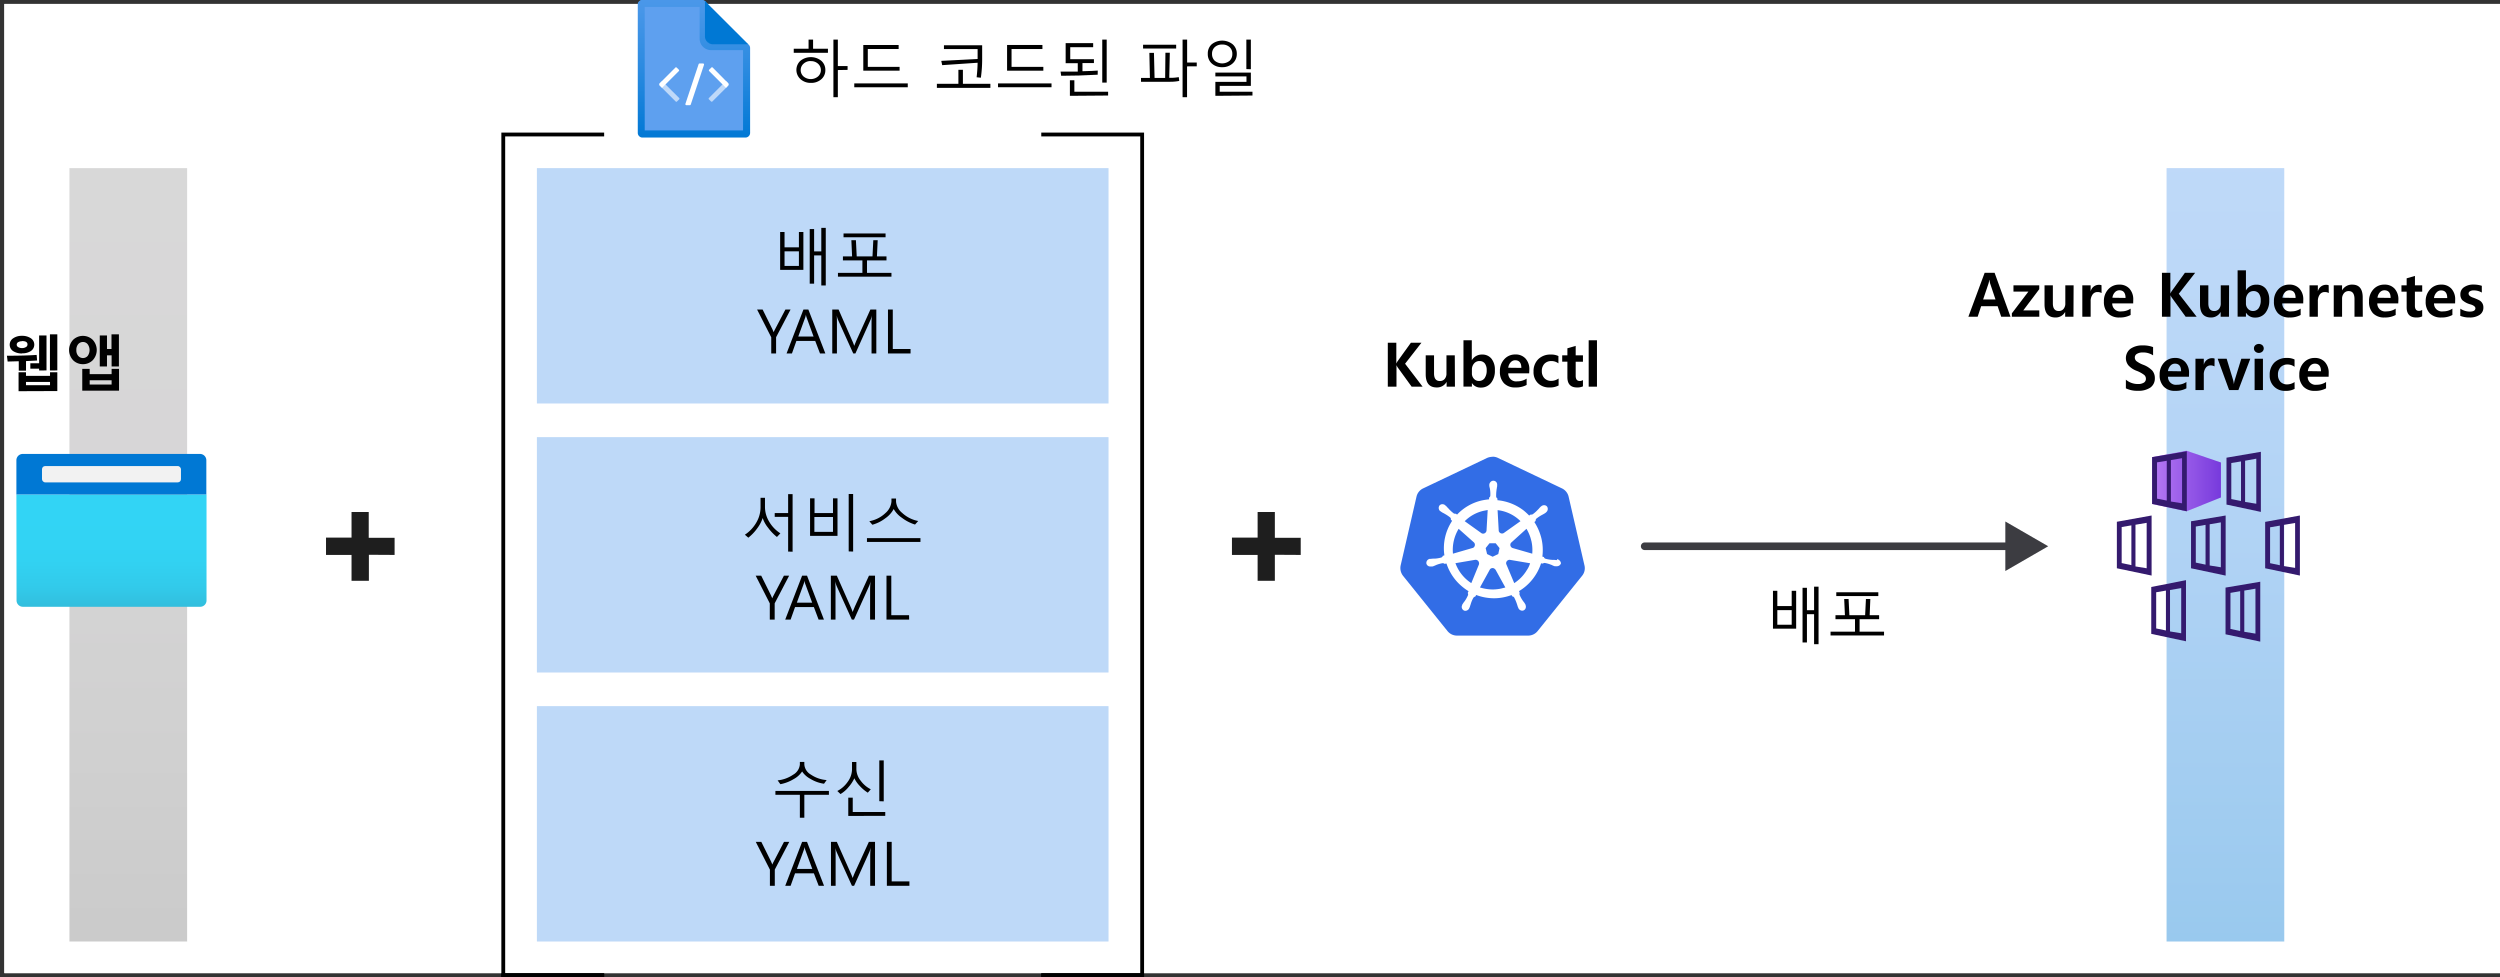 <svg xmlns="http://www.w3.org/2000/svg" xmlns:xlink="http://www.w3.org/1999/xlink" viewBox="0 0 654.27 255.7"><rect x="0" y="0" width="654.27" height="255.7" fill="#333333" stroke="none"/><defs><linearGradient id="linear-gradient" x1="33.57" y1="10.88" x2="33.57" y2="213.28" gradientTransform="matrix(1, 0, 0, -1, 0, 257.28)" gradientUnits="userSpaceOnUse"><stop offset="0" stop-color="#979797"/><stop offset="0.24" stop-color="#a2a2a2"/><stop offset="0.62" stop-color="#afaeaf"/><stop offset="1" stop-color="#b3b2b3"/></linearGradient><linearGradient id="linear-gradient-2" x1="390.58" y1="10.88" x2="390.58" y2="213.28" xlink:href="#linear-gradient"/><linearGradient id="linear-gradient-3" x1="582.4" y1="10.88" x2="582.4" y2="213.28" gradientTransform="matrix(1, 0, 0, -1, 0, 257.28)" gradientUnits="userSpaceOnUse"><stop offset="0" stop-color="#0078d4"/><stop offset="0.16" stop-color="#1380da"/><stop offset="0.53" stop-color="#3c91e5"/><stop offset="0.82" stop-color="#559cec"/><stop offset="1" stop-color="#5ea0ef"/></linearGradient><linearGradient id="linear-gradient-4" x1="29.17" y1="928.08" x2="29.17" y2="898.68" gradientTransform="translate(0 -769.28)" gradientUnits="userSpaceOnUse"><stop offset="0" stop-color="#32bedd"/><stop offset="0.17" stop-color="#32caea"/><stop offset="0.41" stop-color="#32d2f2"/><stop offset="0.78" stop-color="#32d4f5"/></linearGradient><linearGradient id="linear-gradient-5" x1="47.84" y1="940.88" x2="47.84" y2="910.88" gradientTransform="translate(0 -769.28)" xlink:href="#linear-gradient-3"/><linearGradient id="linear-gradient-6" x1="563.22" y1="895.16" x2="581.24" y2="895.16" gradientTransform="translate(0 -769.28)" gradientUnits="userSpaceOnUse"><stop offset="0" stop-color="#b77af4"/><stop offset="1" stop-color="#773adc"/></linearGradient><linearGradient id="linear-gradient-7" x1="582.69" y1="895.32" x2="600.68" y2="895.32" xlink:href="#linear-gradient-6"/><linearGradient id="linear-gradient-8" x1="554.01" y1="912.08" x2="572" y2="912.08" xlink:href="#linear-gradient-6"/><linearGradient id="linear-gradient-9" x1="573.41" y1="911.97" x2="591.4" y2="911.97" xlink:href="#linear-gradient-6"/><linearGradient id="linear-gradient-10" x1="592.81" y1="912.11" x2="610.83" y2="912.11" xlink:href="#linear-gradient-6"/><linearGradient id="linear-gradient-11" x1="563" y1="929.19" x2="581.02" y2="929.19" xlink:href="#linear-gradient-6"/><linearGradient id="linear-gradient-12" x1="582.44" y1="929.31" x2="600.46" y2="929.31" xlink:href="#linear-gradient-6"/><linearGradient id="linear-gradient-13" x1="181.61" y1="808.1" x2="181.61" y2="747.82" gradientTransform="translate(0 -769.28)" gradientUnits="userSpaceOnUse"><stop offset="0.03" stop-color="#0078d4"/><stop offset="0.06" stop-color="#0379d5"/><stop offset="0.34" stop-color="#2a8ae0"/><stop offset="0.6" stop-color="#4796e8"/><stop offset="0.83" stop-color="#589ded"/><stop offset="1" stop-color="#5ea0ef"/></linearGradient></defs><g id="source"><g id="Shapes"><rect x="1.14" y="1.03" width="653.14" height="253.65" style="fill:#fff"/><rect x="18.17" y="44" width="30.8" height="202.4" style="fill:#fff"/><rect x="18.17" y="44" width="30.8" height="202.4" style="opacity:0.5;isolation:isolate;fill:url(#linear-gradient)"/><rect x="375.18" y="44" width="30.8" height="202.4" style="fill:#fff"/><rect x="375.18" y="44" width="30.8" height="202.4" style="opacity:0.5;isolation:isolate;fill:url(#linear-gradient-2)"/><rect x="567.01" y="44" width="30.8" height="202.4" style="fill:#fff"/><rect x="567.01" y="44" width="30.8" height="202.4" style="opacity:0.4;isolation:isolate;fill:url(#linear-gradient-3)"/><rect x="140.51" y="44" width="149.6" height="61.6" style="fill:#fff"/><rect x="140.51" y="44" width="149.6" height="61.6" style="fill:#5ea0ef;opacity:0.4;isolation:isolate"/><rect x="140.51" y="114.4" width="149.6" height="61.6" style="fill:#fff"/><rect x="140.51" y="114.4" width="149.6" height="61.6" style="fill:#5ea0ef;opacity:0.4;isolation:isolate"/><rect x="140.51" y="184.8" width="149.6" height="61.6" style="fill:#fff"/><rect x="140.51" y="184.8" width="149.6" height="61.6" style="fill:#5ea0ef;opacity:0.4;isolation:isolate"/><line x1="430.43" y1="142.96" x2="526.7" y2="142.96" style="fill:none;stroke:#3c3c41;stroke-linecap:round;stroke-miterlimit:10;stroke-width:2px"/><polygon points="524.81 149.44 536.03 142.96 524.81 136.48 524.81 149.44" style="fill:#3c3c41"/><g id="e3e31333-31f4-40d8-9886-d3a1c58d7679"><path d="M4.29,129.4H54.05v27.74a1.66,1.66,0,0,1-1.67,1.66H6a1.66,1.66,0,0,1-1.67-1.66Z" style="fill:url(#linear-gradient-4)"/><path d="M6,118.8H52.38A1.66,1.66,0,0,1,54,120.46h0v8.94H4.29v-8.94A1.66,1.66,0,0,1,6,118.8Z" style="fill:#0078d4"/><rect x="10.99" y="121.97" width="36.37" height="4.27" rx="0.83" style="fill:#f2f2f2"/></g><path d="M43.35,162.6h9v9h-9Zm-10.5-12h9v-9H34.1a1.26,1.26,0,0,0-1.26,1.26Zm1.25,21h7.75v-9h-9v7.74a1.25,1.25,0,0,0,1.25,1.26Zm-1.25-10.5h9v-9h-9Zm21,10.5h7.74a1.26,1.26,0,0,0,1.26-1.25h0V162.6h-9Zm-10.5-10.5h9v-9h-9Zm10.5,0h9v-9h-9Zm0-19.5v9h9v-7.74a1.26,1.26,0,0,0-1.26-1.26H53.85Zm-10.5,9h9v-9h-9Z" style="fill:url(#linear-gradient-5)"/><path d="M96.54,145.19V152H92v-6.77H85.32V140.7H92V134h4.5v6.74h6.77v4.49Z" style="fill:#1e1e1e"/><path d="M333.64,145.19V152h-4.51v-6.77h-6.72V140.7h6.72V134h4.51v6.74h6.77v4.49Z" style="fill:#1e1e1e"/><path d="M381.3,167.16a3.9,3.9,0,0,1-3.09-1.49L366.6,151.23a3.91,3.91,0,0,1-.76-3.39l4.15-18a3.93,3.93,0,0,1,2.15-2.69l16.8-8a4,4,0,0,1,3.46,0l16.8,8a3.91,3.91,0,0,1,2.15,2.69l4.15,18a4,4,0,0,1-.76,3.38l-11.62,14.45a4,4,0,0,1-3.09,1.49l-18.72,0Z" style="fill:#326de6"/><path d="M390.63,119.52a3.18,3.18,0,0,1,1.36.3l16.8,8a3.2,3.2,0,0,1,1.73,2.16l4.15,18a3.12,3.12,0,0,1-.63,2.72l-11.62,14.44a3.17,3.17,0,0,1-2.49,1.2H381.3a3.17,3.17,0,0,1-2.49-1.2l-11.62-14.44a3.32,3.32,0,0,1-.63-2.72l4.15-18a3.15,3.15,0,0,1,1.73-2.16l16.8-8a3.71,3.71,0,0,1,1.4-.27Zm0-1.56h0a5,5,0,0,0-2.05.47l-16.8,8a4.66,4.66,0,0,0-2.59,3.22l-4.15,18a4.66,4.66,0,0,0,.93,4l11.62,14.44a4.66,4.66,0,0,0,3.68,1.76H399.9a4.66,4.66,0,0,0,3.68-1.76l11.62-14.44a4.66,4.66,0,0,0,.93-4l-4.15-18a4.66,4.66,0,0,0-2.59-3.22l-16.73-8a4.57,4.57,0,0,0-2-.47Z" style="fill:#fff"/><path d="M407.47,146.58h0s-.06,0-.06,0-.14,0-.2,0a4.48,4.48,0,0,0-.63-.06,1.27,1.27,0,0,1-.34,0h0a8.27,8.27,0,0,1-1.79-.3.63.63,0,0,1-.37-.36s0,0,0-.07h0l-.43-.13a13.39,13.39,0,0,0-.23-4.68,14,14,0,0,0-1.86-4.35l.33-.3v-.07a.75.75,0,0,1,.16-.5,10.22,10.22,0,0,1,1.5-1h0l.3-.16a4.65,4.65,0,0,0,.56-.34,1.1,1.1,0,0,0,.17-.13s.06,0,.06-.07h0a1.11,1.11,0,0,0,.24-1.49,1,1,0,0,0-.77-.36,1.23,1.23,0,0,0-.73.26h0l-.06.07c-.07,0-.1.1-.17.13a4.79,4.79,0,0,0-.43.47,2.5,2.5,0,0,1-.23.23h0a8.84,8.84,0,0,1-1.33,1.19.47.47,0,0,1-.3.1.34.34,0,0,1-.2,0h-.07l-.4.26a18.1,18.1,0,0,0-1.36-1.26,13.24,13.24,0,0,0-6.94-2.75l0-.43-.07-.07a.7.7,0,0,1-.26-.43,10.69,10.69,0,0,1,.1-1.79v0a1.28,1.28,0,0,1,.06-.33c0-.2.07-.4.1-.63v-.3h0a1,1,0,0,0-1.76-.76,1.12,1.12,0,0,0-.3.76h0V127a2.3,2.3,0,0,0,.1.63,2.36,2.36,0,0,1,.07.33v0a8.24,8.24,0,0,1,.1,1.79.69.69,0,0,1-.26.44l-.07.06h0l0,.43a18.17,18.17,0,0,0-1.8.27,12.84,12.84,0,0,0-6.57,3.72l-.33-.23h-.07c-.06,0-.13,0-.2,0a.54.54,0,0,1-.3-.1,9.11,9.11,0,0,1-1.33-1.23h0a1.25,1.25,0,0,0-.23-.23,6.29,6.29,0,0,0-.43-.47,2,2,0,0,1-.17-.13s-.06,0-.06-.07h0a1.16,1.16,0,0,0-.73-.26,1,1,0,0,0-.77.36,1.12,1.12,0,0,0,.24,1.5h0s0,0,.06,0,.1.1.17.13a4.65,4.65,0,0,0,.56.34,1.08,1.08,0,0,1,.3.16h0a10.22,10.22,0,0,1,1.5,1,.58.58,0,0,1,.16.5v.07h0l.33.3a1.4,1.4,0,0,0-.16.26,12.94,12.94,0,0,0-1.86,8.77l-.43.13s0,0,0,.07a.7.7,0,0,1-.36.36,7.88,7.88,0,0,1-1.79.3h0a1.24,1.24,0,0,0-.33,0,4.48,4.48,0,0,0-.63.06c-.07,0-.14,0-.2,0a.09.09,0,0,0-.1,0h0a1.09,1.09,0,0,0-.87,1.23,1,1,0,0,0,1.07.76.57.57,0,0,0,.26,0h0s.07,0,.07,0,.13,0,.2,0a3.1,3.1,0,0,0,.6-.23c.1,0,.2-.1.3-.13h0a8.14,8.14,0,0,1,1.73-.5h.06a.67.67,0,0,1,.43.16s0,0,.07,0h0l.47-.07a13.06,13.06,0,0,0,4.35,6.24,13.59,13.59,0,0,0,1.42,1l-.2.44s0,0,0,.06a.7.7,0,0,1,.06.53,8.47,8.47,0,0,1-.86,1.56v0l-.2.26c-.13.17-.23.33-.36.53a.59.59,0,0,0-.1.17.25.25,0,0,1,0,.07h0a1.05,1.05,0,0,0,.43,1.42h0a.82.82,0,0,0,.4.1,1.2,1.2,0,0,0,1-.63h0s0,0,0-.06a.59.59,0,0,1,.1-.17c.1-.23.13-.4.2-.6l.1-.3h0a7.59,7.59,0,0,1,.7-1.66.87.87,0,0,1,.43-.3s0,0,.06,0h0l.24-.43a13.17,13.17,0,0,0,4.65.86,12.66,12.66,0,0,0,2.88-.33,16.4,16.4,0,0,0,1.73-.5l.2.36s0,0,.07,0a.61.61,0,0,1,.43.3,11.46,11.46,0,0,1,.7,1.66v0l.1.3a4.69,4.69,0,0,0,.2.6c0,.06.07.1.1.16a.09.09,0,0,0,0,.07h0a1.13,1.13,0,0,0,1,.63.91.91,0,0,0,.4-.1,1,1,0,0,0,.5-.6,1.19,1.19,0,0,0-.06-.83h0s0,0,0-.07a.54.54,0,0,0-.1-.16,2.75,2.75,0,0,0-.36-.53l-.2-.27v0a8,8,0,0,1-.87-1.56.87.87,0,0,1,0-.53s0,0,0-.07h0l-.16-.4a13.19,13.19,0,0,0,5.77-7.27l.4.06s0,0,.07,0a.81.81,0,0,1,.43-.16h.07a7.89,7.89,0,0,1,1.72.5h0c.1,0,.2.1.3.13a3.1,3.1,0,0,0,.6.23c.06,0,.13,0,.2,0a.14.14,0,0,1,.1,0h0a.74.74,0,0,0,.26,0,1.12,1.12,0,0,0,1.06-.76,1.28,1.28,0,0,0-1-1.1ZM392.1,145l-1.46.7-1.46-.7-.37-1.56,1-1.26h1.63l1,1.26-.33,1.56Zm8.67-3.45a10.79,10.79,0,0,1,.23,3.35l-5.08-1.46a.89.89,0,0,1-.63-1.06.79.79,0,0,1,.2-.37l4-3.62a10.69,10.69,0,0,1,1.27,3.16Zm-2.86-5.15-4.35,3.09a.88.88,0,0,1-1.16-.2.71.71,0,0,1-.17-.36l-.3-5.42a10.09,10.09,0,0,1,6,2.89Zm-9.63-2.72,1.06-.2-.3,5.31a.91.91,0,0,1-.9.87.82.82,0,0,1-.4-.1l-4.41-3.16a10.1,10.1,0,0,1,4.95-2.72Zm-6.54,4.72,3.95,3.51a.88.88,0,0,1,.1,1.23.66.66,0,0,1-.4.27l-5.14,1.49a10.66,10.66,0,0,1,1.49-6.5Zm-.9,9,5.28-.9a.9.9,0,0,1,.93.7,1,1,0,0,1,0,.53h0l-2,4.88a10.49,10.49,0,0,1-4.15-5.22ZM393,154a11.31,11.31,0,0,1-2.32.27,11.62,11.62,0,0,1-3.36-.53l2.62-4.75a.88.88,0,0,1,1.07-.23,1.52,1.52,0,0,1,.4.36h0l2.55,4.62c-.3.1-.63.16-1,.26Zm6.47-4.61a10.5,10.5,0,0,1-3.18,3.22l-2.1-5a.89.89,0,0,1,.47-1,.91.91,0,0,1,.46-.1l5.32.9a6.73,6.73,0,0,1-1,2Z" style="fill:#fff"/><polygon points="572.22 117.96 563.22 119.63 563.22 131.89 572.22 133.81 581.24 130.19 581.24 121.04 572.22 117.96" style="fill:url(#linear-gradient-6)"/><path d="M572.56,133.62l8.24-3.33a.65.65,0,0,0,.38-.44v-8.3a.69.69,0,0,0-.41-.57l-8.33-2.83h-.38l-8.18,1.51a.64.64,0,0,0-.47.57v11.1a.62.62,0,0,0,.47.6l8.27,1.73A1.12,1.12,0,0,0,572.56,133.62Z" style="fill:none"/><path d="M563.22,119.63v12.26l9.09,1.92V118.09ZM567.06,131l-2.55-.5V121l2.55-.41Zm4,.72-2.92-.47V120.41l2.92-.5Z" style="fill:#341a6e"/><polygon points="591.68 118.12 582.69 119.78 582.69 132.05 591.68 133.97 600.68 130.32 600.68 121.2 591.68 118.12" style="fill:url(#linear-gradient-7)"/><path d="M582.69,119.78v12.27l9,1.92V118.24Zm3.8,11.33-2.54-.5v-9.44l2.54-.41Zm4,.72-2.93-.47V120.57l2.93-.53Z" style="fill:#341a6e"/><polygon points="563 134.88 554.01 136.54 554.01 148.81 563 150.73 572.03 147.11 572.03 137.96 563 134.88" style="fill:url(#linear-gradient-8)"/><path d="M554,136.55v12.17l9.09,1.91V134.91Zm3.8,11.35-2.54-.54v-9.43l2.54-.44Zm4,.82-2.93-.48V137.33l2.93-.5Z" style="fill:#341a6e"/><polygon points="582.4 134.75 573.41 136.42 573.41 148.68 582.4 150.63 591.4 146.99 591.4 137.83 582.4 134.75" style="fill:url(#linear-gradient-9)"/><path d="M573.41,136.42v12.3l9.06,1.92V134.91Zm3.8,11.35-2.55-.53V137.8l2.55-.44Zm4,.69-2.92-.47V137.21l2.92-.5Z" style="fill:#341a6e"/><polygon points="601.81 134.91 592.81 136.58 592.81 148.84 601.81 150.76 610.83 147.14 610.83 137.99 601.81 134.91" style="fill:url(#linear-gradient-10)"/><path d="M592.81,136.58v12.14l9.09,1.91V134.91Zm3.84,11.35-2.55-.54V138l2.55-.44Zm4,.69-2.92-.47V137.36l2.92-.5Z" style="fill:#341a6e"/><polygon points="572 151.99 563 153.62 563 165.88 572 167.83 581.02 164.19 581.02 155.07 572 151.99" style="fill:url(#linear-gradient-11)"/><path d="M572.34,167.58l8.21-3.14a.58.58,0,0,0,.38-.57V155.7a.63.63,0,0,0-.41-.69l-8.3-2.83a.5.5,0,0,0-.38,0l-8.18,1.48a.6.6,0,0,0-.5.6v11.13a.61.61,0,0,0,.48.6l8.27,1.6A.7.7,0,0,0,572.34,167.58Z" style="fill:none"/><path d="M563,153.62v12.27l9.09,1.94v-16ZM566.84,165l-2.55-.53V155l2.55-.44Zm4,.73-2.93-.48V154.41l2.93-.5Z" style="fill:#341a6e"/><polygon points="591.43 152.11 582.44 153.78 582.44 166.04 591.43 167.96 600.46 164.34 600.46 155.19 591.43 152.11" style="fill:url(#linear-gradient-12)"/><path d="M582.44,153.78V166l9.09,1.92V152.24Zm3.83,11.35-2.54-.53v-9.44l2.54-.44Zm4,.69-2.92-.47V154.56l2.92-.5Z" style="fill:#341a6e"/><polyline points="158.11 255.2 131.71 255.2 131.71 35.2 158.11 35.2" style="fill:none;stroke:#000"/><polyline points="272.51 255.2 298.91 255.2 298.91 35.2 272.51 35.2" style="fill:none;stroke:#000"/><g id="b59b1601-f469-4d64-9c8d-790d92bd54c5"><path d="M183.66.27H168.34a1.21,1.21,0,0,0-1.21,1.21h0v33a1.19,1.19,0,0,0,1.2,1.21h26.56a1.21,1.21,0,0,0,1.2-1.21V12.65a1.22,1.22,0,0,0-1.2-1.21h-8.82a1.19,1.19,0,0,1-1.19-1.21V1.48A1.2,1.2,0,0,0,183.69.27h0Z" style="fill:#5ea0ef"/><path d="M183.1,1.82v8.3a3,3,0,0,0,3,3h8.36v21H168.73V1.82H183.1M183.68,0H168.14a1.23,1.23,0,0,0-1.23,1.23V34.77A1.23,1.23,0,0,0,168.14,36h26.94a1.23,1.23,0,0,0,1.23-1.23V12.57a1.23,1.23,0,0,0-1.23-1.23h-8.94a1.23,1.23,0,0,1-1.23-1.23h0V1.23A1.23,1.23,0,0,0,183.68,0Z" style="fill:url(#linear-gradient-13)"/><path d="M195.84,11.59,184.49.27V9.49a2.08,2.08,0,0,0,2.06,2.1h9.29Z" style="fill:#0078d4"/><path d="M177.74,26l-.56.56a.24.24,0,0,1-.35,0h0l-4.12-4.1a.5.5,0,0,1,0-.71h0l.56-.56h0l4.47,4.46A.24.24,0,0,1,177.74,26Z" style="fill:#fff;opacity:0.6;isolation:isolate"/><path d="M177.1,17.69l.56.55a.25.25,0,0,1,0,.36h0l-4.4,4.4h0l-.56-.56a.48.48,0,0,1,0-.7h0l4-4A.25.25,0,0,1,177.1,17.69Z" style="fill:#fff"/><path d="M190,21.18l.55.56a.5.5,0,0,1,0,.71h0l-4.11,4.1a.27.27,0,0,1-.36,0h0l-.55-.55a.25.25,0,0,1,0-.36h0L190,21.18Z" style="fill:#fff;opacity:0.6;isolation:isolate"/><path d="M190.51,22.44,190,23h0l-4.4-4.4a.25.25,0,0,1,0-.36h0l.56-.56a.25.25,0,0,1,.36,0h0l4,4.05a.51.51,0,0,1,0,.71Z" style="fill:#fff"/><path d="M183.12,16.61H184a.26.26,0,0,1,.25.26h0a.19.19,0,0,1,0,.08l-3.47,10.4a.26.26,0,0,1-.25.18h-.91a.26.26,0,0,1-.25-.26h0a.15.15,0,0,1,0-.07l3.46-10.4A.28.28,0,0,1,183.12,16.61Z" style="fill:#fff"/></g></g></g><g id="cleaned"><g id="Shapes-2" data-name="Shapes"><rect x="1.14" y="1.03" width="653.14" height="253.65" style="fill:#fff"/><rect x="18.17" y="44" width="30.8" height="202.4" style="fill:#fff"/><rect x="18.17" y="44" width="30.8" height="202.4" style="opacity:0.5;isolation:isolate;fill:url(#linear-gradient)"/><rect x="375.18" y="44" width="30.8" height="202.4" style="fill:#fff"/><rect x="375.18" y="44" width="30.8" height="202.4" style="opacity:0.5;isolation:isolate;fill:url(#linear-gradient-2)"/><rect x="567.01" y="44" width="30.8" height="202.4" style="fill:#fff"/><rect x="567.01" y="44" width="30.8" height="202.4" style="opacity:0.4;isolation:isolate;fill:url(#linear-gradient-3)"/><rect x="140.51" y="44" width="149.6" height="61.6" style="fill:#fff"/><rect x="140.51" y="44" width="149.6" height="61.6" style="fill:#5ea0ef;opacity:0.4;isolation:isolate"/><rect x="140.51" y="114.4" width="149.6" height="61.6" style="fill:#fff"/><rect x="140.51" y="114.4" width="149.6" height="61.6" style="fill:#5ea0ef;opacity:0.4;isolation:isolate"/><rect x="140.51" y="184.8" width="149.6" height="61.6" style="fill:#fff"/><rect x="140.51" y="184.8" width="149.6" height="61.6" style="fill:#5ea0ef;opacity:0.4;isolation:isolate"/><line x1="430.43" y1="142.96" x2="526.7" y2="142.96" style="fill:none;stroke:#3c3c41;stroke-linecap:round;stroke-miterlimit:10;stroke-width:2px"/><polygon points="524.81 149.44 536.03 142.96 524.81 136.48 524.81 149.44" style="fill:#3c3c41"/><g id="e3e31333-31f4-40d8-9886-d3a1c58d7679-2" data-name="e3e31333-31f4-40d8-9886-d3a1c58d7679"><path d="M4.29,129.4H54.05v27.74a1.66,1.66,0,0,1-1.67,1.66H6a1.66,1.66,0,0,1-1.67-1.66Z" style="fill:url(#linear-gradient-4)"/><path d="M6,118.8H52.38A1.66,1.66,0,0,1,54,120.46h0v8.94H4.29v-8.94A1.66,1.66,0,0,1,6,118.8Z" style="fill:#0078d4"/><rect x="10.99" y="121.97" width="36.37" height="4.27" rx="0.83" style="fill:#f2f2f2"/></g><path d="M43.35,162.6h9v9h-9Zm-10.5-12h9v-9H34.1a1.26,1.26,0,0,0-1.26,1.26Zm1.25,21h7.75v-9h-9v7.74a1.25,1.25,0,0,0,1.25,1.26Zm-1.25-10.5h9v-9h-9Zm21,10.5h7.74a1.26,1.26,0,0,0,1.26-1.25h0V162.6h-9Zm-10.5-10.5h9v-9h-9Zm10.5,0h9v-9h-9Zm0-19.5v9h9v-7.74a1.26,1.26,0,0,0-1.26-1.26H53.85Zm-10.5,9h9v-9h-9Z" style="fill:url(#linear-gradient-5)"/><path d="M96.54,145.19V152H92v-6.77H85.32V140.7H92V134h4.5v6.74h6.77v4.49Z" style="fill:#1e1e1e"/><path d="M333.64,145.19V152h-4.51v-6.77h-6.72V140.7h6.72V134h4.51v6.74h6.77v4.49Z" style="fill:#1e1e1e"/><path d="M381.3,167.16a3.9,3.9,0,0,1-3.09-1.49L366.6,151.23a3.91,3.91,0,0,1-.76-3.39l4.15-18a3.93,3.93,0,0,1,2.15-2.69l16.8-8a4,4,0,0,1,3.46,0l16.8,8a3.91,3.91,0,0,1,2.15,2.69l4.15,18a4,4,0,0,1-.76,3.38l-11.62,14.45a4,4,0,0,1-3.09,1.49l-18.72,0Z" style="fill:#326de6"/><path d="M390.63,119.52a3.18,3.18,0,0,1,1.36.3l16.8,8a3.2,3.2,0,0,1,1.73,2.16l4.15,18a3.12,3.12,0,0,1-.63,2.72l-11.62,14.44a3.17,3.17,0,0,1-2.49,1.2H381.3a3.17,3.17,0,0,1-2.49-1.2l-11.62-14.44a3.32,3.32,0,0,1-.63-2.72l4.15-18a3.15,3.15,0,0,1,1.73-2.16l16.8-8a3.71,3.71,0,0,1,1.4-.27Zm0-1.56h0a5,5,0,0,0-2.05.47l-16.8,8a4.66,4.66,0,0,0-2.59,3.22l-4.15,18a4.66,4.66,0,0,0,.93,4l11.62,14.44a4.66,4.66,0,0,0,3.68,1.76H399.9a4.66,4.66,0,0,0,3.68-1.76l11.62-14.44a4.66,4.66,0,0,0,.93-4l-4.15-18a4.66,4.66,0,0,0-2.59-3.22l-16.73-8a4.57,4.57,0,0,0-2-.47Z" style="fill:#fff"/><path d="M407.47,146.58h0s-.06,0-.06,0-.14,0-.2,0a4.48,4.48,0,0,0-.63-.06,1.27,1.27,0,0,1-.34,0h0a8.27,8.27,0,0,1-1.79-.3.63.63,0,0,1-.37-.36s0,0,0-.07h0l-.43-.13a13.39,13.39,0,0,0-.23-4.68,14,14,0,0,0-1.86-4.35l.33-.3v-.07a.75.75,0,0,1,.16-.5,10.22,10.22,0,0,1,1.5-1h0l.3-.16a4.65,4.65,0,0,0,.56-.34,1.1,1.1,0,0,0,.17-.13s.06,0,.06-.07h0a1.11,1.11,0,0,0,.24-1.49,1,1,0,0,0-.77-.36,1.23,1.23,0,0,0-.73.26h0l-.06.07c-.07,0-.1.1-.17.13a4.79,4.79,0,0,0-.43.47,2.5,2.5,0,0,1-.23.23h0a8.84,8.84,0,0,1-1.33,1.19.47.47,0,0,1-.3.1.34.34,0,0,1-.2,0h-.07l-.4.26a18.1,18.1,0,0,0-1.36-1.26,13.24,13.24,0,0,0-6.94-2.75l0-.43-.07-.07a.7.7,0,0,1-.26-.43,10.69,10.69,0,0,1,.1-1.79v0a1.28,1.28,0,0,1,.06-.33c0-.2.07-.4.1-.63v-.3h0a1,1,0,0,0-1.76-.76,1.12,1.12,0,0,0-.3.76h0V127a2.3,2.3,0,0,0,.1.63,2.36,2.36,0,0,1,.07.33v0a8.24,8.24,0,0,1,.1,1.79.69.69,0,0,1-.26.44l-.07.06h0l0,.43a18.17,18.17,0,0,0-1.8.27,12.84,12.84,0,0,0-6.57,3.72l-.33-.23h-.07c-.06,0-.13,0-.2,0a.54.54,0,0,1-.3-.1,9.11,9.11,0,0,1-1.33-1.23h0a1.25,1.25,0,0,0-.23-.23,6.29,6.29,0,0,0-.43-.47,2,2,0,0,1-.17-.13s-.06,0-.06-.07h0a1.16,1.16,0,0,0-.73-.26,1,1,0,0,0-.77.36,1.12,1.12,0,0,0,.24,1.5h0s0,0,.06,0,.1.1.17.13a4.65,4.65,0,0,0,.56.34,1.08,1.08,0,0,1,.3.16h0a10.22,10.22,0,0,1,1.5,1,.58.58,0,0,1,.16.5v.07h0l.33.3a1.4,1.4,0,0,0-.16.26,12.94,12.94,0,0,0-1.86,8.77l-.43.13s0,0,0,.07a.7.7,0,0,1-.36.36,7.88,7.88,0,0,1-1.79.3h0a1.24,1.24,0,0,0-.33,0,4.48,4.48,0,0,0-.63.06c-.07,0-.14,0-.2,0a.09.09,0,0,0-.1,0h0a1.09,1.09,0,0,0-.87,1.23,1,1,0,0,0,1.07.76.57.57,0,0,0,.26,0h0s.07,0,.07,0,.13,0,.2,0a3.1,3.1,0,0,0,.6-.23c.1,0,.2-.1.3-.13h0a8.14,8.14,0,0,1,1.73-.5h.06a.67.67,0,0,1,.43.16s0,0,.07,0h0l.47-.07a13.06,13.06,0,0,0,4.35,6.24,13.59,13.59,0,0,0,1.42,1l-.2.44s0,0,0,.06a.7.7,0,0,1,.06.53,8.47,8.47,0,0,1-.86,1.56v0l-.2.26c-.13.17-.23.33-.36.53a.59.59,0,0,0-.1.17.25.25,0,0,1,0,.07h0a1.05,1.05,0,0,0,.43,1.42h0a.82.82,0,0,0,.4.1,1.2,1.2,0,0,0,1-.63h0s0,0,0-.06a.59.59,0,0,1,.1-.17c.1-.23.13-.4.2-.6l.1-.3h0a7.59,7.59,0,0,1,.7-1.66.87.87,0,0,1,.43-.3s0,0,.06,0h0l.24-.43a13.17,13.17,0,0,0,4.65.86,12.66,12.66,0,0,0,2.88-.33,16.4,16.4,0,0,0,1.73-.5l.2.36s0,0,.07,0a.61.61,0,0,1,.43.3,11.46,11.46,0,0,1,.7,1.66v0l.1.3a4.69,4.69,0,0,0,.2.6c0,.06.07.1.1.16a.09.09,0,0,0,0,.07h0a1.13,1.13,0,0,0,1,.63.91.91,0,0,0,.4-.1,1,1,0,0,0,.5-.6,1.19,1.19,0,0,0-.06-.83h0s0,0,0-.07a.54.54,0,0,0-.1-.16,2.75,2.75,0,0,0-.36-.53l-.2-.27v0a8,8,0,0,1-.87-1.56.87.87,0,0,1,0-.53s0,0,0-.07h0l-.16-.4a13.19,13.19,0,0,0,5.77-7.27l.4.06s0,0,.07,0a.81.81,0,0,1,.43-.16h.07a7.89,7.89,0,0,1,1.72.5h0c.1,0,.2.1.3.13a3.1,3.1,0,0,0,.6.23c.06,0,.13,0,.2,0a.14.14,0,0,1,.1,0h0a.74.74,0,0,0,.26,0,1.12,1.12,0,0,0,1.06-.76,1.28,1.28,0,0,0-1-1.1ZM392.1,145l-1.46.7-1.46-.7-.37-1.56,1-1.26h1.63l1,1.26-.33,1.56Zm8.67-3.45a10.79,10.79,0,0,1,.23,3.35l-5.08-1.46a.89.89,0,0,1-.63-1.06.79.79,0,0,1,.2-.37l4-3.62a10.69,10.69,0,0,1,1.27,3.16Zm-2.86-5.15-4.35,3.09a.88.88,0,0,1-1.16-.2.71.71,0,0,1-.17-.36l-.3-5.42a10.09,10.09,0,0,1,6,2.89Zm-9.63-2.72,1.06-.2-.3,5.31a.91.91,0,0,1-.9.87.82.82,0,0,1-.4-.1l-4.41-3.16a10.1,10.1,0,0,1,4.95-2.72Zm-6.54,4.72,3.95,3.51a.88.88,0,0,1,.1,1.23.66.66,0,0,1-.4.27l-5.14,1.49a10.66,10.66,0,0,1,1.49-6.5Zm-.9,9,5.28-.9a.9.9,0,0,1,.93.7,1,1,0,0,1,0,.53h0l-2,4.88a10.49,10.49,0,0,1-4.15-5.22ZM393,154a11.31,11.31,0,0,1-2.32.27,11.62,11.62,0,0,1-3.36-.53l2.62-4.75a.88.88,0,0,1,1.07-.23,1.52,1.52,0,0,1,.4.36h0l2.55,4.62c-.3.1-.63.16-1,.26Zm6.47-4.61a10.5,10.5,0,0,1-3.18,3.22l-2.1-5a.89.89,0,0,1,.47-1,.91.91,0,0,1,.46-.1l5.32.9a6.73,6.73,0,0,1-1,2Z" style="fill:#fff"/><polygon points="572.22 117.96 563.22 119.63 563.22 131.89 572.22 133.81 581.24 130.19 581.24 121.04 572.22 117.96" style="fill:url(#linear-gradient-6)"/><path d="M572.56,133.62l8.24-3.33a.65.65,0,0,0,.38-.44v-8.3a.69.69,0,0,0-.41-.57l-8.33-2.83h-.38l-8.18,1.51a.64.64,0,0,0-.47.57v11.1a.62.62,0,0,0,.47.6l8.27,1.73A1.12,1.12,0,0,0,572.56,133.62Z" style="fill:none"/><path d="M563.22,119.63v12.26l9.09,1.92V118.09ZM567.06,131l-2.55-.5V121l2.55-.41Zm4,.72-2.92-.47V120.41l2.92-.5Z" style="fill:#341a6e"/><polygon points="591.68 118.12 582.69 119.78 582.69 132.05 591.68 133.97 600.68 130.32 600.68 121.2 591.68 118.12" style="fill:url(#linear-gradient-7)"/><path d="M582.69,119.78v12.27l9,1.92V118.24Zm3.8,11.33-2.54-.5v-9.44l2.54-.41Zm4,.72-2.93-.47V120.57l2.93-.53Z" style="fill:#341a6e"/><polygon points="563 134.88 554.01 136.54 554.01 148.81 563 150.73 572.03 147.11 572.03 137.96 563 134.88" style="fill:url(#linear-gradient-8)"/><path d="M554,136.55v12.17l9.09,1.91V134.91Zm3.8,11.35-2.54-.54v-9.43l2.54-.44Zm4,.82-2.93-.48V137.33l2.93-.5Z" style="fill:#341a6e"/><polygon points="582.4 134.75 573.41 136.42 573.41 148.68 582.4 150.63 591.4 146.99 591.4 137.83 582.4 134.75" style="fill:url(#linear-gradient-9)"/><path d="M573.41,136.42v12.3l9.06,1.92V134.91Zm3.8,11.35-2.55-.53V137.8l2.55-.44Zm4,.69-2.92-.47V137.21l2.92-.5Z" style="fill:#341a6e"/><polygon points="601.81 134.91 592.81 136.58 592.81 148.84 601.81 150.76 610.83 147.14 610.83 137.99 601.81 134.91" style="fill:url(#linear-gradient-10)"/><path d="M592.81,136.58v12.14l9.09,1.91V134.91Zm3.84,11.35-2.55-.54V138l2.55-.44Zm4,.69-2.92-.47V137.36l2.92-.5Z" style="fill:#341a6e"/><polygon points="572 151.99 563 153.62 563 165.88 572 167.83 581.02 164.19 581.02 155.07 572 151.99" style="fill:url(#linear-gradient-11)"/><path d="M572.34,167.58l8.21-3.14a.58.58,0,0,0,.38-.57V155.7a.63.63,0,0,0-.41-.69l-8.3-2.83a.5.5,0,0,0-.38,0l-8.18,1.48a.6.6,0,0,0-.5.6v11.13a.61.61,0,0,0,.48.6l8.27,1.6A.7.7,0,0,0,572.34,167.58Z" style="fill:none"/><path d="M563,153.62v12.27l9.09,1.94v-16ZM566.84,165l-2.55-.53V155l2.55-.44Zm4,.73-2.93-.48V154.41l2.93-.5Z" style="fill:#341a6e"/><polygon points="591.43 152.11 582.44 153.78 582.44 166.04 591.43 167.96 600.46 164.34 600.46 155.19 591.43 152.11" style="fill:url(#linear-gradient-12)"/><path d="M582.44,153.78V166l9.09,1.92V152.24Zm3.83,11.35-2.54-.53v-9.44l2.54-.44Zm4,.69-2.92-.47V154.56l2.92-.5Z" style="fill:#341a6e"/><polyline points="158.11 255.2 131.71 255.2 131.71 35.2 158.11 35.2" style="fill:none;stroke:#000"/><polyline points="272.51 255.2 298.91 255.2 298.91 35.2 272.51 35.2" style="fill:none;stroke:#000"/><g id="b59b1601-f469-4d64-9c8d-790d92bd54c5-2" data-name="b59b1601-f469-4d64-9c8d-790d92bd54c5"><path d="M183.66.27H168.34a1.21,1.21,0,0,0-1.21,1.21h0v33a1.19,1.19,0,0,0,1.2,1.21h26.56a1.21,1.21,0,0,0,1.2-1.21V12.65a1.22,1.22,0,0,0-1.2-1.21h-8.82a1.19,1.19,0,0,1-1.19-1.21V1.48A1.2,1.2,0,0,0,183.69.27h0Z" style="fill:#5ea0ef"/><path d="M183.1,1.82v8.3a3,3,0,0,0,3,3h8.36v21H168.73V1.82H183.1M183.68,0H168.14a1.23,1.23,0,0,0-1.23,1.23V34.77A1.23,1.23,0,0,0,168.14,36h26.94a1.23,1.23,0,0,0,1.23-1.23V12.57a1.23,1.23,0,0,0-1.23-1.23h-8.94a1.23,1.23,0,0,1-1.23-1.23h0V1.23A1.23,1.23,0,0,0,183.68,0Z" style="fill:url(#linear-gradient-13)"/><path d="M195.84,11.59,184.49.27V9.49a2.08,2.08,0,0,0,2.06,2.1h9.29Z" style="fill:#0078d4"/><path d="M177.74,26l-.56.56a.24.24,0,0,1-.35,0h0l-4.12-4.1a.5.5,0,0,1,0-.71h0l.56-.56h0l4.47,4.46A.24.24,0,0,1,177.74,26Z" style="fill:#fff;opacity:0.6;isolation:isolate"/><path d="M177.1,17.69l.56.55a.25.25,0,0,1,0,.36h0l-4.4,4.4h0l-.56-.56a.48.48,0,0,1,0-.7h0l4-4A.25.25,0,0,1,177.1,17.69Z" style="fill:#fff"/><path d="M190,21.18l.55.56a.5.5,0,0,1,0,.71h0l-4.11,4.1a.27.27,0,0,1-.36,0h0l-.55-.55a.25.25,0,0,1,0-.36h0L190,21.18Z" style="fill:#fff;opacity:0.6;isolation:isolate"/><path d="M190.51,22.44,190,23h0l-4.4-4.4a.25.25,0,0,1,0-.36h0l.56-.56a.25.25,0,0,1,.36,0h0l4,4.05a.51.51,0,0,1,0,.71Z" style="fill:#fff"/><path d="M183.12,16.61H184a.26.26,0,0,1,.25.26h0a.19.19,0,0,1,0,.08l-3.47,10.4a.26.26,0,0,1-.25.18h-.91a.26.26,0,0,1-.25-.26h0a.15.15,0,0,1,0-.07l3.46-10.4A.28.28,0,0,1,183.12,16.61Z" style="fill:#fff"/></g></g></g><g id="texts"><path d="M4.91,97V94.54L2,94.62,1.81,93.1c3.71,0,6.31-.1,7.78-.22l.12,1.47-2.9.15V97Zm.86-4.5a4.11,4.11,0,0,1-2.34-.62,2,2,0,0,1,0-3.33,3.89,3.89,0,0,1,2.31-.66,4,4,0,0,1,2.34.64,2,2,0,0,1,0,3.33A3.91,3.91,0,0,1,5.77,92.46Zm0-3.2a2,2,0,0,0-1,.24.73.73,0,0,0,0,1.3,1.92,1.92,0,0,0,1,.26,1.93,1.93,0,0,0,1-.26.75.75,0,0,0,.42-.64C7.23,89.56,6.74,89.26,5.77,89.26Zm-.91,13.08V97.43H6.8v.94h6.29v-.94H15v4.91Zm8.23-2.42H6.8v.85h6.29Zm-2.85-3v-.48H7.94V95.07h2.3V87.79h1.93v9.15Zm2.83,0V87.49H15v9.45Z"/><path d="M21.71,95.31a3.58,3.58,0,0,1-2.54-1,3.91,3.91,0,0,1,0-5.41,3.7,3.7,0,0,1,5.06,0,3.91,3.91,0,0,1,0,5.41A3.58,3.58,0,0,1,21.71,95.31Zm0-5.81a1.64,1.64,0,0,0-1.23.55,2.27,2.27,0,0,0-.5,1.56,2.19,2.19,0,0,0,.51,1.55,1.65,1.65,0,0,0,2.45,0,2.62,2.62,0,0,0,0-3.08A1.56,1.56,0,0,0,21.71,89.5Zm-.18,12.74v-5.7h1.94v1.38h5.74V96.54h1.94v5.7Zm7.68-2.72H23.47v1.12h5.74Zm0-3.62V93H28V95.9H26.11V87.79H28v3.54h1.18V87.49h1.94V95.9Z"/><path d="M372.31,101.2h-2.87l-3.67-5.07a5,5,0,0,1-.3-.56h0v5.63H363.2V89.7h2.23v5.44h0a5,5,0,0,1,.31-.58l3.5-4.86H372l-4.28,5.49Z"/><path d="M380.77,101.2h-2.18V99.93h0A2.83,2.83,0,0,1,376,101.4c-1.92,0-2.88-1.15-2.88-3.47V93h2.18v4.72c0,1.33.51,2,1.54,2a1.58,1.58,0,0,0,1.24-.54,2.12,2.12,0,0,0,.47-1.46V93h2.18Z"/><path d="M385.21,100.18v1H383V89.05h2.18v5.24h0a3,3,0,0,1,2.71-1.5,3,3,0,0,1,2.45,1.1,4.59,4.59,0,0,1,.88,3,5,5,0,0,1-1,3.3,3.28,3.28,0,0,1-2.69,1.24,2.62,2.62,0,0,1-2.34-1.22Zm0-2.49a2,2,0,0,0,.52,1.43,1.69,1.69,0,0,0,1.32.58,1.76,1.76,0,0,0,1.49-.74,3.51,3.51,0,0,0,.54-2.09,2.84,2.84,0,0,0-.49-1.75,1.68,1.68,0,0,0-1.39-.63,1.8,1.8,0,0,0-1.43.64,2.41,2.41,0,0,0-.56,1.63Z"/><path d="M400.2,97.71h-5.48a2.06,2.06,0,0,0,2.37,2.09,4.25,4.25,0,0,0,2.44-.72v1.66a5.8,5.8,0,0,1-2.93.66,3.94,3.94,0,0,1-3-1.11,4.29,4.29,0,0,1-1.06-3.1A4.45,4.45,0,0,1,393.7,94a3.75,3.75,0,0,1,2.86-1.23,3.45,3.45,0,0,1,2.68,1.06,4.14,4.14,0,0,1,1,2.9Zm-2.05-1.43c0-1.3-.54-2-1.61-2a1.57,1.57,0,0,0-1.18.54,2.44,2.44,0,0,0-.64,1.42Z"/><path d="M407.9,100.88a4.71,4.71,0,0,1-2.41.52,4.08,4.08,0,0,1-3-1.13,4,4,0,0,1-1.15-3A4.39,4.39,0,0,1,402.58,94a4.49,4.49,0,0,1,3.27-1.21,4.34,4.34,0,0,1,2,.39V95.1a3,3,0,0,0-1.83-.61,2.45,2.45,0,0,0-1.83.71,2.71,2.71,0,0,0-.68,1.94A2.61,2.61,0,0,0,404.2,99a2.38,2.38,0,0,0,1.79.68,3.33,3.33,0,0,0,1.91-.63Z"/><path d="M414.27,101.11a3.45,3.45,0,0,1-1.55.29c-1.68,0-2.52-.9-2.52-2.68V94.65h-1.36V93h1.36V91.15l2.17-.63V93h1.9v1.66h-1.9v3.69c0,.91.35,1.36,1.07,1.36a1.47,1.47,0,0,0,.83-.25Z"/><path d="M415.77,101.2V89.05h2.17V101.2Z"/><path d="M207.73,13.82V12.76h3.88v-2.4h1.18v2.4h3.89v1.06Zm4.46,7.87a3.9,3.9,0,0,1-2.72-1,3.25,3.25,0,0,1,0-4.78,4.38,4.38,0,0,1,5.47,0A3.15,3.15,0,0,1,216,18.36a3.07,3.07,0,0,1-1.06,2.38A3.93,3.93,0,0,1,212.19,21.69Zm0-5.71a2.64,2.64,0,0,0-1.9.7,2.18,2.18,0,0,0-.74,1.67,2.21,2.21,0,0,0,.74,1.66,2.95,2.95,0,0,0,3.79,0,2.19,2.19,0,0,0,.75-1.66,2.22,2.22,0,0,0-.74-1.67A2.66,2.66,0,0,0,212.21,16Zm7.08,2.35v7.1h-1.16V10.36h1.16v6.93h2.55v1Z"/><path d="M223.57,22.83v-1h14v1Zm11.61-10h-8.07V17.5h8.32v1h-9.5V11.77h9.25Z"/><path d="M245.19,23V21.93h5.63V18.26H252v3.67h7.19V23Zm11.51-2.66-1.11-.12c.16-1.36.24-2.63.26-3.8l-9.27.63-.24-1.12,9.51-.49v-2.6h-8.81v-1h10v3.53A34.38,34.38,0,0,1,256.7,20.33Z"/><path d="M261.19,22.83v-1h14v1Zm11.62-10h-8.08V17.5h8.32v1h-9.49V11.77h9.25Z"/><path d="M287.27,19.55q-4.95.28-9.55.28l-.16-1.1,4.5,0V16.54h-3.17V11.29h7.2v1.06h-6V15.5h6.2v1h-3v2.14c2-.05,3.33-.11,4-.17ZM280,25.08V21h1.17V24H290v1Zm8.47-3.47V10.36h1.16V21.61Z"/><path d="M308.62,21.18a12.26,12.26,0,0,1-2.43.22h-7.58v-1h2.33l-.14-6.56H302l.16,6.56h2.77L305,13.8h1.15L306,20.36a11.59,11.59,0,0,0,2.49-.18Zm-9.47-8.48v-1h8.66v1Zm11.51,4.67,0,8.06h-1.17V10.36h1.19v6h2.52v1Z"/><path d="M319.86,17.58a3.89,3.89,0,0,1-2.77-1,3.25,3.25,0,0,1-1-2.49,3.21,3.21,0,0,1,1-2.48,4.39,4.39,0,0,1,5.53,0,3.22,3.22,0,0,1,1.06,2.48,3.23,3.23,0,0,1-1.07,2.49A3.88,3.88,0,0,1,319.86,17.58Zm0-5.92a2.71,2.71,0,0,0-1.94.67,2.31,2.31,0,0,0-.72,1.78,2.38,2.38,0,0,0,.72,1.8,3.09,3.09,0,0,0,3.87,0,2.38,2.38,0,0,0,.72-1.8,2.31,2.31,0,0,0-.72-1.78A2.7,2.7,0,0,0,319.86,11.66Zm-1.79,13.42V21.43h8.14V20h-8.14V19h9.29v3.48h-8.15V24h8.57v1Zm8.11-7V10.36h1.18v7.76Z"/><path d="M464,164.52v-9.9h1.14v4h3.76v-4h1.17v9.9Zm4.9-4.85h-3.76v3.83h3.76Zm5.86,8.93v-7.86h-1.87v7.4h-1.15v-14.3h1.15v5.85h1.87v-6.16h1.17V168.6Z"/><path d="M489.31,161h2.47v1.05h-5.11v3.26h6.4v1h-14v-1h6.4v-3.26h-5.11V161h2.47l-.19-4.23h1.15L484,161h4.12l.21-4.23h1.15ZM480.57,155h11v1h-11Z"/><path d="M204.17,70.63V60.72h1.15v4h3.76v-4h1.17v9.91Zm4.91-4.85h-3.76V69.6h3.76Zm5.86,8.93V66.84h-1.88v7.4h-1.15V59.94h1.15v5.85h1.88V59.64h1.17V74.71Z"/><path d="M229.5,67.1H232v1.05h-5.1v3.26h6.4v1h-14v-1h6.4V68.15h-5.1V67.1H223l-.19-4.23H224l.21,4.23h4.13l.21-4.23h1.15Zm-8.74-6h11v1h-11Z"/><path d="M206.9,81l-3.79,7.25V92.5h-1.27V88.27L198.13,81h1.45l2.61,5.26c0,.06.13.29.29.69h0a4.44,4.44,0,0,1,.31-.69L205.55,81Z"/><path d="M216,92.5h-1.4l-1.25-3.27h-4.93l-1.16,3.27h-1.41L210.27,81h1.28Zm-3.08-4.42-1.83-5a3.88,3.88,0,0,1-.18-.76h0a3.38,3.38,0,0,1-.18.76l-1.82,5Z"/><path d="M228.09,92.5V84.73c0-.59,0-1.33.11-2.21h0a6,6,0,0,1-.33,1.08l-4,8.9h-.57l-4-8.84a6.48,6.48,0,0,1-.33-1.14h0q.06.42.06,2.19V92.5h-1.22V81h1.65L223,89.1a12.68,12.68,0,0,1,.54,1.36h.05c.07-.21.26-.68.56-1.4L227.79,81h1.55V92.5Z"/><path d="M238.3,92.5h-5.91V81h1.26V91.34h4.65Z"/><path d="M203.33,140.53A12.76,12.76,0,0,1,201,138.1a8.09,8.09,0,0,1-1.4-2.53,9.38,9.38,0,0,1-1.43,2.7,11.9,11.9,0,0,1-2.33,2.45l-.9-.78a9.41,9.41,0,0,0,3-3.19,7.91,7.91,0,0,0,1.1-4v-2.47h1.16v2.41a7.42,7.42,0,0,0,1.09,3.82,9.08,9.08,0,0,0,2.94,3.07Zm2.93,3.82v-9.08h-3.51v-1h3.51v-4.95h1.17v15.07Z"/><path d="M212,140.24v-9.83h1.17v3.86H218v-3.86h1.18v9.83Zm6-4.93h-4.87v3.89H218Zm4.11,9V129.28h1.16v15.07Z"/><path d="M240.89,141.83h-14v-1h14Zm-7-8.63a6.88,6.88,0,0,1-2.17,2.42,9.82,9.82,0,0,1-3.42,1.71l-.79-.93a8.15,8.15,0,0,0,4.22-2.13,4.49,4.49,0,0,0,1.57-3v-.8h1.2v.8a4.29,4.29,0,0,0,1.59,2.95,8.55,8.55,0,0,0,4.21,2.13l-.83.93a11.12,11.12,0,0,1-3.42-1.76A6.89,6.89,0,0,1,233.88,133.2Z"/><path d="M206.53,150.65l-3.79,7.25v4.25h-1.28v-4.24l-3.7-7.26h1.45l2.61,5.25c0,.07.13.3.29.69h0a4.91,4.91,0,0,1,.31-.69l2.74-5.25Z"/><path d="M215.63,162.15h-1.4L213,158.88h-4.93l-1.16,3.27h-1.41l4.42-11.5h1.28Zm-3.08-4.43-1.84-5a5.23,5.23,0,0,1-.17-.76h0a3.38,3.38,0,0,1-.18.76l-1.82,5Z"/><path d="M227.71,162.15v-7.77q0-.9.12-2.22h0a5.89,5.89,0,0,1-.33,1.09l-4,8.9h-.57l-4-8.84a5.85,5.85,0,0,1-.33-1.15h0c0,.29.06,1,.06,2.2v7.79h-1.22v-11.5H219l3.59,8.1a11.89,11.89,0,0,1,.54,1.36h.05c.07-.22.26-.68.56-1.4l3.68-8.06H229v11.5Z"/><path d="M237.93,162.15H232v-11.5h1.26V161h4.65Z"/><path d="M210.5,208v6h-1.17v-6h-6.4v-1h14v1Zm5.15-2.89a9.31,9.31,0,0,1-3.53-1.26,5.94,5.94,0,0,1-2.2-1.95,6.13,6.13,0,0,1-2.22,2,10.47,10.47,0,0,1-3.47,1.33l-.72-1a8.73,8.73,0,0,0,4.07-1.49,3.41,3.41,0,0,0,1.75-2.68v-.66h1.17v.66a3.32,3.32,0,0,0,1.72,2.66,8.36,8.36,0,0,0,4.12,1.43Z"/><path d="M227.11,207.45a10.13,10.13,0,0,1-2.11-1.77,7.8,7.8,0,0,1-1.41-2,9.42,9.42,0,0,1-1.51,2.29,8,8,0,0,1-2.11,1.84l-.84-.8a7.46,7.46,0,0,0,2.73-2.41,5.67,5.67,0,0,0,1.12-3.24v-1.94h1.14v1.94a5,5,0,0,0,1.16,3,7.32,7.32,0,0,0,2.61,2.2ZM222,213.54v-4.79h1.17v3.76h8.51v1Zm8.12-3.86V199h1.16v10.72Z"/><path d="M206.56,220.32l-3.79,7.25v4.25h-1.28v-4.23l-3.7-7.27h1.45l2.61,5.26c0,.06.13.29.28.69h0a3.65,3.65,0,0,1,.31-.69l2.74-5.26Z"/><path d="M215.66,231.82h-1.4L213,228.56h-4.93l-1.16,3.26h-1.41l4.42-11.5h1.28Zm-3.08-4.42-1.84-5a4.67,4.67,0,0,1-.17-.76h0a3.12,3.12,0,0,1-.19.76l-1.82,5Z"/><path d="M227.74,231.82v-7.76q0-.9.12-2.22h0a6.6,6.6,0,0,1-.33,1.08l-4,8.9h-.57l-4-8.83a5.4,5.4,0,0,1-.33-1.15h0q.06.43.06,2.19v7.79h-1.22v-11.5H219l3.6,8.1a12.68,12.68,0,0,1,.54,1.36h0c.08-.21.27-.68.57-1.4l3.68-8.06H229v11.5Z"/><path d="M238,231.82h-5.9v-11.5h1.26v10.35H238Z"/><path d="M526.16,82.89h-2.43l-.93-2.75h-4.32l-.91,2.75h-2.43l4.26-11.5H522Zm-3.92-4.51-1.4-4.17a5.11,5.11,0,0,1-.18-.95h-.06a5.77,5.77,0,0,1-.19.94L519,78.38Z"/><path d="M533.7,82.89h-7.18V82l4.33-5.69h-3.91V74.68h6.75v1l-4.18,5.55h4.19Z"/><path d="M542.64,82.89h-2.17V81.63h0a2.8,2.8,0,0,1-2.52,1.46q-2.88,0-2.88-3.46V74.68h2.18V79.4c0,1.33.52,2,1.55,2a1.57,1.57,0,0,0,1.23-.54,2.12,2.12,0,0,0,.48-1.46V74.68h2.17Z"/><path d="M550,76.69a2.06,2.06,0,0,0-1.06-.26,1.53,1.53,0,0,0-1.31.67,2.92,2.92,0,0,0-.49,1.79v4h-2.18V74.68h2.18v1.58h0a2.2,2.2,0,0,1,2.16-1.72,1.71,1.71,0,0,1,.68.11Z"/><path d="M558.27,79.4h-5.48a2.05,2.05,0,0,0,2.37,2.09,4.25,4.25,0,0,0,2.44-.72v1.66a5.8,5.8,0,0,1-2.93.66,4,4,0,0,1-3-1.1,4.31,4.31,0,0,1-1.06-3.11,4.45,4.45,0,0,1,1.14-3.17,3.74,3.74,0,0,1,2.86-1.22,3.44,3.44,0,0,1,2.68,1.05,4.14,4.14,0,0,1,1,2.9Zm-2-1.43c0-1.3-.54-2-1.61-2a1.56,1.56,0,0,0-1.18.53,2.4,2.4,0,0,0-.64,1.42Z"/><path d="M574.88,82.89H572l-3.67-5.07a5,5,0,0,1-.3-.56h0v5.63h-2.23V71.39H568v5.44h0a5,5,0,0,1,.31-.58l3.5-4.86h2.68l-4.28,5.49Z"/><path d="M583.34,82.89h-2.18V81.63h0a2.82,2.82,0,0,1-2.52,1.46q-2.88,0-2.88-3.46V74.68h2.18V79.4c0,1.33.51,2,1.54,2a1.58,1.58,0,0,0,1.24-.54,2.17,2.17,0,0,0,.47-1.46V74.68h2.18Z"/><path d="M587.78,81.87v1H585.6V70.74h2.18V76h0a3,3,0,0,1,2.72-1.49A3,3,0,0,1,593,75.58a4.6,4.6,0,0,1,.88,3,5.07,5.07,0,0,1-1,3.29,3.28,3.28,0,0,1-2.69,1.24,2.63,2.63,0,0,1-2.35-1.22Zm0-2.49a2,2,0,0,0,.52,1.43,1.69,1.69,0,0,0,1.32.58,1.76,1.76,0,0,0,1.49-.74,3.51,3.51,0,0,0,.54-2.09,2.86,2.86,0,0,0-.49-1.75,1.68,1.68,0,0,0-1.4-.63,1.79,1.79,0,0,0-1.42.64,2.41,2.41,0,0,0-.56,1.63Z"/><path d="M602.77,79.4h-5.48a2.05,2.05,0,0,0,2.37,2.09,4.25,4.25,0,0,0,2.44-.72v1.66a5.8,5.8,0,0,1-2.93.66,4,4,0,0,1-3-1.1,4.31,4.31,0,0,1-1.06-3.11,4.45,4.45,0,0,1,1.14-3.17,3.74,3.74,0,0,1,2.86-1.22,3.44,3.44,0,0,1,2.68,1.05,4.14,4.14,0,0,1,1,2.9Zm-2-1.43c0-1.3-.54-2-1.61-2a1.56,1.56,0,0,0-1.18.53,2.4,2.4,0,0,0-.64,1.42Z"/><path d="M609.46,76.69a2,2,0,0,0-1.05-.26,1.55,1.55,0,0,0-1.32.67,3,3,0,0,0-.49,1.79v4h-2.18V74.68h2.18v1.58h0a2.2,2.2,0,0,1,2.16-1.72,1.63,1.63,0,0,1,.67.11Z"/><path d="M618.36,82.89h-2.17v-4.6c0-1.41-.51-2.11-1.53-2.11a1.54,1.54,0,0,0-1.24.57,2.21,2.21,0,0,0-.48,1.46v4.68h-2.18V74.68h2.18V76h0a2.92,2.92,0,0,1,2.67-1.51c1.82,0,2.73,1.12,2.73,3.38Z"/><path d="M627.64,79.4h-5.48a2.05,2.05,0,0,0,2.37,2.09,4.29,4.29,0,0,0,2.44-.72v1.66a5.8,5.8,0,0,1-2.93.66,4,4,0,0,1-3-1.1A4.32,4.32,0,0,1,620,78.88a4.41,4.41,0,0,1,1.15-3.17A3.72,3.72,0,0,1,624,74.49a3.44,3.44,0,0,1,2.68,1.05,4.14,4.14,0,0,1,1,2.9Zm-2-1.43c0-1.3-.54-2-1.61-2a1.58,1.58,0,0,0-1.19.53,2.46,2.46,0,0,0-.63,1.42Z"/><path d="M633.91,82.81a3.61,3.61,0,0,1-1.55.28c-1.68,0-2.52-.89-2.52-2.68V76.34h-1.36V74.68h1.36V72.84l2.17-.63v2.47h1.9v1.66H632V80c0,.91.35,1.36,1.07,1.36a1.47,1.47,0,0,0,.83-.25Z"/><path d="M642.52,79.4H637a2.06,2.06,0,0,0,2.38,2.09,4.24,4.24,0,0,0,2.43-.72v1.66a5.78,5.78,0,0,1-2.93.66,4,4,0,0,1-3-1.1,4.31,4.31,0,0,1-1.06-3.11A4.45,4.45,0,0,1,636,75.71a3.74,3.74,0,0,1,2.87-1.22,3.44,3.44,0,0,1,2.67,1.05,4.1,4.1,0,0,1,1,2.9ZM640.46,78c0-1.3-.54-2-1.61-2a1.56,1.56,0,0,0-1.18.53A2.47,2.47,0,0,0,637,78Z"/><path d="M643.89,80.78a4.5,4.5,0,0,0,2.41.77q1.53,0,1.53-.87c0-.4-.41-.74-1.21-1a5.21,5.21,0,0,1-2.24-1.16A2.25,2.25,0,0,1,643.9,77a2.14,2.14,0,0,1,1-1.86,4.24,4.24,0,0,1,2.49-.67,7,7,0,0,1,2.12.33v1.77a4,4,0,0,0-2.1-.57,1.86,1.86,0,0,0-1,.23.68.68,0,0,0-.36.6c0,.41.34.74,1,1a14.25,14.25,0,0,1,1.71.71,2.07,2.07,0,0,1,1.16,1.93,2.22,2.22,0,0,1-1,1.94,4.52,4.52,0,0,1-2.63.68,6.3,6.3,0,0,1-2.42-.43Z"/><path d="M556.36,99.36a4.76,4.76,0,0,0,3.13,1.14,2.83,2.83,0,0,0,1.59-.37,1.15,1.15,0,0,0,.52-1,1.3,1.3,0,0,0-.44-1A7.86,7.86,0,0,0,559.05,97,5.46,5.46,0,0,1,557,95.59a3.07,3.07,0,0,1,.56-4.31,5.28,5.28,0,0,1,3.16-.88,7.17,7.17,0,0,1,2.76.44V93a4.68,4.68,0,0,0-2.7-.76,2.87,2.87,0,0,0-1.5.35,1.08,1.08,0,0,0-.58,1,1.24,1.24,0,0,0,.4.9,7,7,0,0,0,1.87,1A6.37,6.37,0,0,1,563.28,97a3,3,0,0,1,.66,1.94,2.9,2.9,0,0,1-1.16,2.48,5.42,5.42,0,0,1-3.26.85,6.75,6.75,0,0,1-3.16-.64Z"/><path d="M572.87,98.6h-5.49a2.06,2.06,0,0,0,2.38,2.09,4.29,4.29,0,0,0,2.44-.72v1.66a5.83,5.83,0,0,1-2.93.66,3.93,3.93,0,0,1-3-1.11,4.23,4.23,0,0,1-1.07-3.1,4.45,4.45,0,0,1,1.14-3.17,3.77,3.77,0,0,1,2.87-1.23,3.46,3.46,0,0,1,2.68,1.06,4.14,4.14,0,0,1,1,2.9Zm-2.06-1.43c0-1.3-.53-2-1.61-2a1.56,1.56,0,0,0-1.18.53,2.53,2.53,0,0,0-.64,1.42Z"/><path d="M579.55,95.89a2,2,0,0,0-1-.26,1.53,1.53,0,0,0-1.31.67,2.92,2.92,0,0,0-.49,1.79v4h-2.18V93.88h2.18v1.58h0a2.2,2.2,0,0,1,2.16-1.72,1.63,1.63,0,0,1,.67.11Z"/><path d="M588.92,93.88l-3.12,8.21h-2.42l-3-8.21h2.35l1.62,5.33a7.32,7.32,0,0,1,.28,1.36h0a7,7,0,0,1,.28-1.32l1.66-5.37Z"/><path d="M589.88,91.18a1.1,1.1,0,0,1,.36-.84,1.43,1.43,0,0,1,1.83,0,1.14,1.14,0,0,1,0,1.68,1.39,1.39,0,0,1-1.83,0A1.1,1.1,0,0,1,589.88,91.18Zm.17,10.91V93.88h2.18v8.21Z"/><path d="M600.52,101.77a4.71,4.71,0,0,1-2.41.52A3.9,3.9,0,0,1,594,98.18a4.42,4.42,0,0,1,1.22-3.29,4.5,4.5,0,0,1,3.28-1.21,4.28,4.28,0,0,1,2,.4V96a3,3,0,0,0-1.82-.61,2.43,2.43,0,0,0-1.83.71,2.69,2.69,0,0,0-.69,1.94,2.62,2.62,0,0,0,.65,1.88,2.34,2.34,0,0,0,1.78.68,3.39,3.39,0,0,0,1.91-.62Z"/><path d="M609.42,98.6h-5.48a2.06,2.06,0,0,0,2.37,2.09,4.27,4.27,0,0,0,2.44-.72v1.66a5.8,5.8,0,0,1-2.93.66,3.93,3.93,0,0,1-3-1.11,4.28,4.28,0,0,1-1.07-3.1,4.46,4.46,0,0,1,1.15-3.17,3.75,3.75,0,0,1,2.86-1.23,3.45,3.45,0,0,1,2.68,1.06,4.14,4.14,0,0,1,1,2.9Zm-2-1.43c0-1.3-.54-2-1.61-2a1.6,1.6,0,0,0-1.19.53,2.46,2.46,0,0,0-.63,1.42Z"/></g></svg>